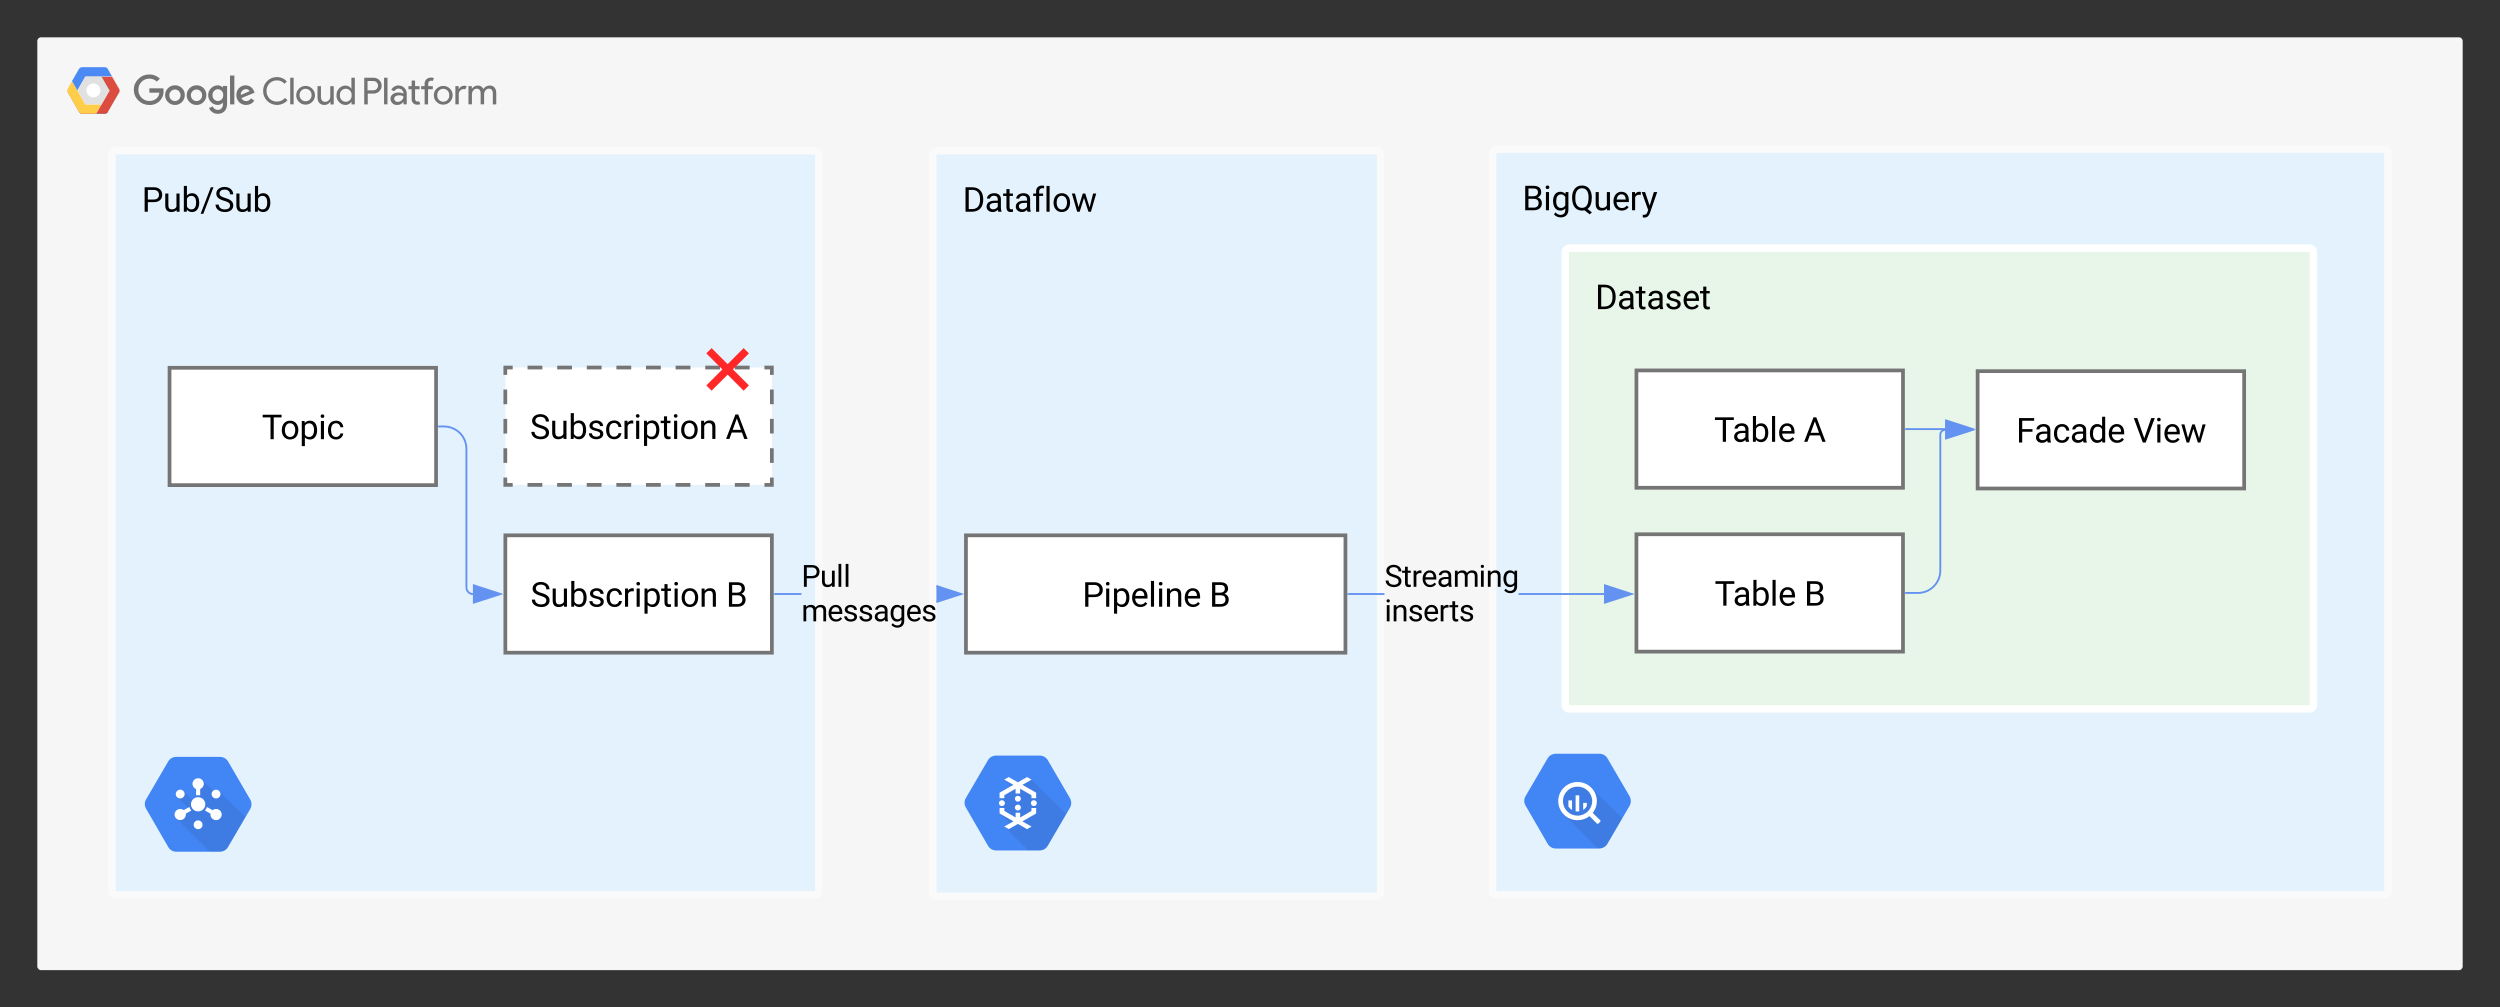 <svg xmlns="http://www.w3.org/2000/svg" xmlns:xlink="http://www.w3.org/1999/xlink" xmlns:lucid="lucid" width="1340" height="540"><rect width="100%" height="100%" fill="#333333" stroke="none"/><g transform="translate(0 0)" lucid:page-tab-id="0_0"><path d="M20 22c0-1.1.9-2 2-2h1296c1.1 0 2 .9 2 2v496c0 1.1-.9 2-2 2H22c-1.1 0-2-.9-2-2z" fill="#f6f6f6"/><path d="M71.72 48.08c.02-2.27.85-4.2 2.48-5.8 1.64-1.6 3.6-2.38 5.87-2.37 1.06 0 2.07.18 3.03.57.97.4 1.84.96 2.58 1.7l-1.63 1.56c-1.13-1.07-2.44-1.6-3.98-1.6-1.06 0-2.07.27-3 .8-.9.55-1.63 1.28-2.15 2.2-.53.93-.76 1.93-.74 3-.02 1.05.2 2.05.74 2.97.52.93 1.24 1.66 2.16 2.2.92.54 1.93.8 3 .8.77.04 1.5-.1 2.22-.37.7-.3 1.33-.7 1.9-1.26.72-.8 1.14-1.73 1.2-2.8h-5.33v-2.33h7.47c.1.46.14.93.14 1.4.07 2-.6 3.75-1.95 5.23-.74.77-1.6 1.35-2.58 1.75-1 .4-2.02.58-3.08.54-2.28 0-4.23-.78-5.87-2.37-1.63-1.6-2.46-3.54-2.48-5.82zm0 0M93.75 45.73c-1.45 0-2.7.52-3.72 1.55C89 48.3 88.5 49.55 88.5 51c0 1.45.52 2.7 1.55 3.72 1.04 1.03 2.28 1.54 3.73 1.54 1.44 0 2.7-.52 3.72-1.54 1.04-1.03 1.54-2.27 1.54-3.73.03-.95-.2-1.84-.66-2.66-.46-.82-1.13-1.47-1.96-1.94-.83-.46-1.72-.7-2.67-.67zm0 8.45c-.55 0-1.06-.16-1.54-.45-.47-.3-.84-.68-1.1-1.17-.25-.5-.36-1.02-.34-1.58 0-.82.3-1.53.88-2.1.57-.6 1.28-.9 2.1-.9.84 0 1.58.3 2.15.9.57.57.87 1.28.87 2.1.02.56-.1 1.1-.35 1.58-.25.5-.62.88-1.1 1.18-.5.3-1 .44-1.57.45zM105.32 45.73c-1.45 0-2.7.52-3.72 1.55-1.04 1.03-1.54 2.27-1.54 3.73s.52 2.7 1.56 3.73c1.03 1.02 2.28 1.54 3.72 1.53 1.45 0 2.7-.52 3.73-1.54 1.04-1.03 1.54-2.27 1.54-3.73.04-.95-.2-1.84-.68-2.66-.48-.83-1.1-1.47-1.93-1.94-.84-.47-1.73-.7-2.68-.67zm0 8.45c-.55 0-1.08-.16-1.56-.45-.5-.3-.83-.68-1.08-1.17-.26-.5-.4-1.02-.37-1.58 0-.82.33-1.53.9-2.1.58-.6 1.3-.9 2.12-.9.83 0 1.54.3 2.12.9.57.57.87 1.28.87 2.1.03.56-.08 1.1-.33 1.58-.26.5-.62.88-1.1 1.18-.5.3-1 .44-1.55.45zM119.5 46.05v.86h-.08c-.37-.38-.78-.68-1.26-.88-.5-.2-1-.3-1.52-.3-1.4.07-2.62.6-3.6 1.63-.96 1.02-1.46 2.23-1.46 3.64 0 1.4.5 2.6 1.47 3.63.97 1.02 2.2 1.56 3.6 1.62.52.02 1.02-.08 1.5-.3.5-.2.93-.5 1.27-.9h.07v.76c0 2-1.1 3.1-2.84 3.1-.57-.02-1.1-.2-1.6-.53-.47-.34-.8-.78-1.02-1.33l-2 .84c.4.95 1 1.7 1.86 2.27.85.57 1.8.85 2.83.84 2.7 0 5-1.6 5-5.5v-9.45h-2.22zm-2.68 8.14c-.55-.02-1.06-.17-1.52-.46-.46-.3-.82-.68-1.08-1.17-.25-.5-.34-1-.32-1.55-.02-.55.07-1.08.32-1.57.26-.5.62-.88 1.08-1.18.46-.3.97-.45 1.52-.47.55.03 1.04.2 1.5.5.46.3.8.7 1.03 1.18.23.48.35 1 .3 1.54.02.53-.07 1.03-.3 1.5-.23.5-.6.88-1.03 1.18-.44.3-.97.46-1.5.5zm0 0M123.28 40.47h2.33v15.47h-2.3zM131.96 54.2c-.56 0-1.06-.13-1.52-.42-.46-.3-.8-.7-1.04-1.2l7.06-2.9-.25-.6c-.3-.98-.9-1.77-1.7-2.4-.84-.6-1.76-.93-2.8-.95-.92 0-1.8.23-2.6.7-.8.5-1.4 1.13-1.84 1.95-.43.82-.62 1.7-.57 2.6-.03.96.2 1.84.66 2.66.46.83 1.1 1.47 1.93 1.94.82.47 1.7.7 2.63.68.88 0 1.73-.2 2.5-.6.8-.43 1.4-1 1.9-1.73l-1.8-1.2c-.27.45-.64.8-1.1 1.07-.46.26-.94.4-1.47.4zm-.2-6.44c.43-.04.82.04 1.2.25.35.2.63.5.8.88l-4.7 2c-.05-.53.04-1.02.27-1.5.23-.47.56-.85 1-1.14.43-.3.9-.45 1.44-.48zm0 0M141.04 48.8c-.02-1.34.28-2.6.94-3.76.67-1.16 1.57-2.08 2.74-2.74 1.17-.67 2.42-1 3.75-.96 1-.02 1.98.17 2.9.58.92.4 1.7 1 2.37 1.75l-1.3 1.24c-.47-.6-1.07-1.06-1.78-1.38-.72-.32-1.43-.46-2.2-.43-1.03-.03-2 .22-2.87.73-.88.5-1.57 1.2-2.05 2.1-.5.9-.72 1.85-.67 2.87-.04 1 .2 1.95.7 2.84.47.88 1.14 1.58 2 2.08.9.5 1.83.75 2.84.73.85 0 1.66-.17 2.42-.5.76-.36 1.42-.85 1.98-1.5l1.28 1.3c-1.03 1.15-2.27 1.9-3.8 2.28-1.5.38-2.98.3-4.43-.26-1.45-.55-2.64-1.46-3.52-2.74-.87-1.27-1.3-2.68-1.3-4.23zm0 0M155.55 55.94V41.66h1.84v14.28zM168.83 51.05c0 1.4-.5 2.58-1.48 3.56-1 .98-2.18 1.48-3.56 1.48-1.4 0-2.56-.5-3.55-1.47-1-.98-1.48-2.16-1.48-3.55 0-1.38.5-2.57 1.48-3.55 1-.98 2.16-1.47 3.54-1.47 1.37 0 2.56.5 3.55 1.47 1 .98 1.48 2.17 1.48 3.55zm-1.84 0c.05-.72-.13-1.4-.52-2-.4-.6-.97-1.04-1.66-1.28-.7-.24-1.38-.24-2.07 0-.7.24-1.24.66-1.63 1.27-.4.62-.6 1.3-.53 2.02 0 .88.3 1.63.93 2.26.63.63 1.38.94 2.28.94.9 0 1.67-.3 2.3-.94.6-.63.93-1.38.93-2.27zM177.13 55.94v-1.36H177c-.33.53-.77.93-1.32 1.23-.55.3-1.15.46-1.77.46-2.52 0-3.72-1.7-3.72-4.1v-6h1.84v5.7c0 2 1 2.72 2.42 2.72.76-.06 1.4-.38 1.9-.97.5-.57.72-1.24.67-2v-5.4h1.85v9.77h-1.74zM180.37 51.05c-.07-1.35.37-2.53 1.27-3.54.9-1 2.02-1.56 3.38-1.65.66-.02 1.28.12 1.88.4.6.3 1.08.73 1.45 1.27h.07l-.07-1.36v-4.5h1.84v14.28h-1.78v-1.36h-.07c-.37.55-.85.97-1.45 1.27-.6.3-1.22.43-1.88.4-1.36-.08-2.5-.64-3.38-1.65-.9-1-1.34-2.2-1.27-3.55zm8.07 0c.1-.72-.06-1.4-.46-2.02-.4-.62-.92-1.04-1.6-1.3-.7-.23-1.4-.23-2.08.02-.7.24-1.24.66-1.63 1.28-.4.63-.55 1.3-.46 2.02-.08.73.08 1.4.47 2.02.4.62.94 1.05 1.63 1.3.7.24 1.38.24 2.07 0 .7-.25 1.22-.68 1.6-1.3.4-.62.57-1.3.47-2.02zM195.23 55.94V41.66h4.88c.8-.03 1.52.15 2.2.52.7.37 1.23.9 1.65 1.55.4.67.6 1.4.62 2.18-.03.8-.2 1.5-.62 2.18-.42.67-.95 1.2-1.64 1.56-.68.37-1.4.54-2.2.52h-3v5.78h-1.85zm4.9-7.54c.7 0 1.3-.24 1.77-.73.48-.5.74-1.08.74-1.76 0-.68-.26-1.27-.74-1.76-.48-.48-1.08-.73-1.77-.73H197v5h3.08zM205.86 55.94V41.66h1.84v14.28zM209.28 53c0-2.23 2-3.42 4.3-3.42.95-.02 1.84.18 2.67.6v-.28c-.05-.6-.25-1.1-.64-1.54-.38-.44-.84-.72-1.42-.83-.57-.12-1.13-.05-1.66.2-.52.26-.92.65-1.17 1.17l-1.68-.72c.46-.9 1.15-1.54 2.05-1.96.9-.43 1.84-.53 2.83-.3 1 .2 1.8.7 2.44 1.47.63.75.95 1.64 1 2.64v5.9h-1.75v-1.36h-.1c-.34.55-.8.97-1.37 1.27-.58.3-1.2.43-1.84.4-.62.07-1.2-.04-1.77-.3-.58-.3-1-.7-1.36-1.23-.33-.52-.52-1.1-.52-1.73zm7-1.27c-.72-.47-1.48-.68-2.33-.63-1.93 0-2.7 1-2.7 1.93.06.5.3.88.68 1.18.4.3.82.44 1.3.38.8 0 1.5-.27 2.08-.82.58-.55.9-1.23.95-2.03zM220.64 52.97v-5.13h-1.72v-1.68h1.72v-3h1.84v3h2.4v1.68h-2.4v5c0 1.1.5 1.58 1.34 1.58.3.02.55-.03.83-.15l.64 1.57c-.5.2-.98.28-1.48.26-.58.07-1.13-.03-1.66-.3s-.92-.66-1.2-1.18c-.27-.52-.4-1.07-.32-1.65zM232.6 41.84l-.62 1.57c-.27-.1-.53-.16-.82-.15-.3-.02-.58.04-.86.2-.27.14-.48.35-.62.62-.13.27-.18.55-.16.86v1.23h2.46v1.68h-2.55v8.1h-1.84v-8.1h-1.85v-1.68h1.84v-1.3c-.03-.6.1-1.18.43-1.7.32-.54.76-.95 1.3-1.23.56-.3 1.13-.4 1.76-.35.52-.03 1.02.06 1.5.26zM242.6 51.05c0 1.4-.47 2.58-1.46 3.56-1 .98-2.2 1.48-3.57 1.48-1.38 0-2.57-.5-3.56-1.47-.98-.98-1.47-2.16-1.47-3.55 0-1.38.5-2.57 1.48-3.55 1-.98 2.2-1.47 3.57-1.47 1.38 0 2.58.5 3.57 1.47 1 .98 1.47 2.17 1.47 3.55zm-1.83 0c.07-.72-.12-1.4-.5-2-.4-.6-.97-1.04-1.66-1.28-.68-.24-1.37-.24-2.06 0-.7.24-1.27.66-1.66 1.27-.4.62-.57 1.3-.5 2.02-.07.72.1 1.4.5 2 .4.6.97 1.04 1.66 1.28.7.23 1.38.23 2.07 0 .7-.24 1.27-.67 1.66-1.28.4-.6.58-1.28.5-2zM244.08 55.94v-9.77h1.77v1.6h.07c.25-.55.67-1 1.17-1.33.5-.33 1.07-.5 1.67-.5.5-.03.95.05 1.38.23l-.7 1.7c-.33-.1-.65-.14-1-.13-.48.02-.92.16-1.33.43-.42.27-.74.6-.95 1.05-.2.43-.32.9-.27 1.38v5.34zm0 0M251.14 46.16h1.75v1.36h.08c.35-.5.78-.9 1.3-1.2.54-.3 1.12-.45 1.72-.47.66-.05 1.26.1 1.84.43.57.35.98.83 1.24 1.44.37-.6.87-1.05 1.47-1.38.6-.34 1.26-.5 1.95-.5 2.4 0 3.5 1.7 3.5 4.12v5.98h-1.84v-5.7c0-2-.78-2.72-2.2-2.72-1.4 0-2.47 1.52-2.47 3v5.4h-1.85v-5.7c0-1.98-.78-2.7-2.18-2.7-1.4 0-2.5 1.52-2.5 3v5.4h-1.85v-9.76z" fill="#737373"/><path d="M54.38 55.95l-2.88 5h-7.52c-.34 0-.64-.1-.94-.26-.3-.18-.53-.4-.7-.7L36.3 49.4c-.17-.3-.26-.6-.26-.93 0-.34.1-.65.26-.94l2.3-4.05 2.85 5 4.32 7.47zm0 0" fill="#ffcc40"/><path d="M63.88 49.4L57.78 60c-.16.3-.4.52-.7.7-.3.16-.6.24-.93.24H51.5l2.88-5 4.32-7.47L54.38 41h5.68l3.77 6.54c.16.3.28.6.28.93 0 .33-.06.64-.22.93z" fill="#da4437"/><path d="M60.06 41h-14.3l-4.3 7.47-2.88-5 3.77-6.53c.16-.3.4-.52.7-.7.3-.16.6-.24.93-.24h12.17c.34 0 .64.08.94.25.3.17.52.4.68.7z" fill="#4284f3"/><path d="M54.38 41l4.32 7.47-4.32 7.48h-8.63l-4.3-7.48 4.3-7.48z" fill="#dfdfdf"/><path d="M46.33 48.47c0-2.06 1.68-3.74 3.75-3.74 2.07 0 3.75 1.68 3.75 3.74 0 2.06-1.68 3.74-3.75 3.74-2.07 0-3.75-1.67-3.75-3.73z" fill="#fff"/><path d="M42.35 37.1c.16-.3.4-.52.7-.7.3-.16.6-.24.93-.24h12.17c.34 0 .64.08.94.25.3.18.52.4.68.7l2.28 3.9-2.28-4.06c-.16-.3-.4-.52-.7-.7-.3-.16-.6-.24-.93-.24H43.98c-.34 0-.64.08-.94.25-.3.17-.53.4-.7.7l-3.76 6.53v.08z" fill="#fff" fill-opacity=".2"/><path d="M41.45 48.47l4.3-7.48H60.1l-.07-.17H45.75l-4.3 7.48" fill="#1a237e" fill-opacity=".2"/><path d="M36.28 47.7l2.3-4 2.87 5 4.3 7.47h8.56l.08-.16h-8.63l-4.3-7.53-2.87-5-2.33 4c-.18.3-.25.65-.23 1 .03-.28.12-.54.26-.78zm0 0" fill="#fff" fill-opacity=".2"/><path d="M51.6 60.78h-7.62c-.34 0-.64-.08-.94-.25-.3-.17-.53-.4-.7-.7L36.3 49.26c-.14-.27-.23-.55-.26-.85-.02.35.07.7.26 1L42.35 60c.16.3.4.52.7.7.3.16.6.24.93.24h7.52z" fill="#be360c"/><path d="M58.8 48.47L54.46 41h-.1l4.33 7.47zM63.88 49.25l-6.1 10.6c-.16.28-.4.5-.7.68-.3.17-.6.25-.93.25H51.6l-.1.16h4.65c.34 0 .64-.08.94-.25.3-.18.52-.4.68-.7l6.1-10.6c.18-.3.25-.63.23-1-.02.3-.1.6-.22.85zm0 0" fill="#3e2723"/><path d="M60.06 41.15l3.77 6.55c.14.27.23.55.25.85.03-.35-.07-.7-.25-1L60.06 41h-5.68l.1.15M54.38 56.1l4.4-7.63h-.08l-4.32 7.48-2.88 5h.1z" fill="#fff"/><path d="M63.88 47.54L60.06 41l-2.28-4.06c-.16-.3-.4-.52-.7-.7-.3-.16-.6-.24-.93-.24H43.98c-.34 0-.64.08-.94.25-.3.17-.53.4-.7.7l-6.06 10.6c-.17.28-.26.6-.26.93 0 .33.1.64.26.93L42.35 60c.16.3.4.52.7.7.3.16.6.24.93.24h12.17c.34 0 .64-.08.94-.25.3-.18.52-.4.68-.7l6.1-10.6c.16-.28.25-.6.25-.92 0-.34-.1-.65-.25-.94z" fill="url(#a)"/><path d="M500 82.78c0-1.1.9-2 2-2h236c1.1 0 2 .9 2 2v395.6c0 1.1-.9 2-2 2H502c-1.1 0-2-.9-2-2z" stroke="#fafafa" stroke-width="4" fill="#e3f2fd"/><use xlink:href="#b" transform="matrix(1,0,0,1,516,96.779) translate(0 16.699)"/><path d="M573.5 427.82l-11.8-20.23c-.9-1.63-2.5-2.55-4.4-2.6h-23.43c-1.9.05-3.5.97-4.4 2.6l-11.78 20.17c-.93 1.58-.93 3.4 0 5.04l11.77 20.34c.9 1.68 2.45 2.64 4.4 2.7h23.44c1.9-.06 3.5-1.02 4.4-2.7l11.8-20.18c.9-1.68.9-3.5 0-5.14z" stroke="#000" stroke-opacity="0" fill="#4285f4"/><path d="M552.9 417.88l-7.27 1.67-7.36-1.67 4.04 3.98-6.53 6 1.7 1.7-1.6 2.05 2.04 2-2.13 2.45 6.18 6.07-3.68.9 12.9 12.8h6.15c1.9-.08 3.5-1.03 4.4-2.7l9.8-16.8z" stroke="#000" stroke-opacity="0" fill-opacity=".07"/><path d="M555.73 430.48c0 .87-.7 1.57-1.6 1.57-.87 0-1.58-.7-1.58-1.57 0-.88.7-1.58 1.6-1.58.87 0 1.58.7 1.58 1.58zM538.63 430.48c0 .87-.72 1.57-1.6 1.57-.87 0-1.6-.7-1.6-1.57 0-.88.73-1.58 1.6-1.58.88 0 1.6.7 1.6 1.58zM547.18 428.1c0 .88-.7 1.58-1.6 1.58-.87 0-1.6-.7-1.6-1.57 0-.86.73-1.57 1.6-1.57.9 0 1.6.7 1.6 1.58zM547.18 432.84c0 .88-.7 1.58-1.6 1.58-.87 0-1.6-.7-1.6-1.58 0-.87.73-1.57 1.6-1.57.9 0 1.6.7 1.6 1.57z" stroke="#000" stroke-opacity="0" fill="#fff"/><path d="M548 420.68l4.9-2.8-2.37-1.36h-.06l-4.88 2.8-4.9-2.8h-.05l-2.37 1.36 4.9 2.8-7.4 4.2v2.97h2.54v-1.6l6.05-3.5v2.58h2.43v-2.58l6.06 3.5v1.6h2.53v-2.97l-7.4-4.2zM552.86 434.66l-6.06 3.52v-2.55h-2.43v2.55l-6.05-3.52v-1.58h-2.53v2.95l7.4 4.2-4.92 2.82 2.37 1.35h.06l4.9-2.78 4.87 2.78h.06l2.37-1.35-4.92-2.8 7.4-4.22v-2.95h-2.52v1.58z" stroke="#000" stroke-opacity="0" fill="#fff"/><path d="M60 82.78c0-1.1.9-2 2-2h374.9c1.12 0 2 .9 2 2V477.6c0 1.1-.88 2-2 2H62c-1.1 0-2-.9-2-2z" stroke="#fafafa" stroke-width="4" fill="#e3f2fd"/><use xlink:href="#c" transform="matrix(1,0,0,1,76,96.779) translate(0 16.699)"/><path d="M134.1 428.52l-11.77-20.23c-.92-1.64-2.52-2.55-4.4-2.6H94.47c-1.9.05-3.5.96-4.4 2.6L78.3 428.46c-.92 1.57-.92 3.4 0 5.03l11.78 20.33c.9 1.68 2.46 2.65 4.4 2.7h23.44c1.9-.05 3.5-1.02 4.4-2.7l11.8-20.18c.9-1.68.9-3.5 0-5.13z" stroke="#000" stroke-opacity="0" fill="#4285f4"/><path d="M117.46 423.9l-2.6.6-6.53-6.48-2.08 3.85-1.15 4.47 1.93 1.88-3.67.77-5.05-5-3.44 3.22 6.3 6.24-6.67 5.27 17.95 17.78h5.5c1.88-.06 3.48-1.03 4.4-2.68l9.24-15.9z" stroke="#000" stroke-opacity="0" fill-opacity=".07"/><path d="M114.62 423.6c1.14-.66 2.6-.27 3.24.85.66 1.13.27 2.57-.87 3.2-1.14.66-2.6.28-3.25-.85-.66-1.12-.27-2.56.87-3.2M95.4 427.65c-1.13-.65-1.52-2.1-.86-3.2.65-1.14 2.1-1.52 3.24-.87 1.14.65 1.53 2.08.87 3.2-.65 1.13-2.1 1.52-3.24.87M108.57 442.1c0 1.28-1.06 2.34-2.38 2.33-1.32 0-2.38-1.06-2.38-2.35 0-1.3 1.07-2.35 2.38-2.35 1.3 0 2.37 1.05 2.37 2.35M106.2 426.22c.4 0 .72.03 1.1.12v-6.22h-2.2v6.22c.38-.1.7-.12 1.1-.12zM110.92 432.54c-.24.74-.58 1.32-1.1 1.88l5.44 3.1 1.1-1.9zM101.48 432.54l-5.44 3.1 1.1 1.88 5.44-3.1c-.53-.56-.87-1.14-1.1-1.88zM110.04 431.1c0 2.1-1.72 3.8-3.84 3.8s-3.84-1.7-3.84-3.8c0-2.1 1.72-3.8 3.84-3.8s3.84 1.7 3.84 3.8" stroke="#000" stroke-opacity="0" fill="#fff"/><path d="M95.1 434c1.43-.82 3.27-.33 4.1 1.1.84 1.43.35 3.25-1.1 4.08-1.44.82-3.28.33-4.12-1.1-.83-1.42-.34-3.25 1.1-4.07M114.3 439.18c-1.45-.83-1.94-2.65-1.1-4.08.82-1.43 2.67-1.92 4.1-1.1 1.46.83 1.95 2.66 1.12 4.1-.83 1.4-2.68 1.9-4.12 1.08M109.22 420.12c0 1.65-1.35 3-3.02 3s-3.02-1.35-3.02-3 1.35-2.98 3.02-2.98 3.02 1.33 3.02 2.98" stroke="#000" stroke-opacity="0" fill="#fff"/><path d="M270.87 197h142.86v62.9H270.87z" fill="#fff"/><path d="M282.77 197h7.94m7.95 0h7.93m7.94 0h7.94m7.93 0h7.93m7.94 0h7.93m7.94 0h7.94m7.94 0h7.93m7.94 0h7.93m7.93 0h3.97v3.93m0 7.86v7.86m0 7.86v7.86m0 7.87v7.86m0 7.87v3.93h-3.97m-7.93 0h-7.94m-7.95 0h-7.93m-7.94 0h-7.94m-7.94 0h-7.93m-7.94 0h-7.94m-7.94 0h-7.94m-7.94 0h-7.93m-7.94 0h-7.93m-7.94 0h-3.96v-3.93m0-7.86v-7.85m0-7.87v-7.86m0-7.86v-7.87m0-7.87V197h3.96" stroke="#757575" stroke-width="2" fill="none"/><use xlink:href="#d" transform="matrix(1,0,0,1,275.866,202) translate(8.198 33.262)"/><use xlink:href="#e" transform="matrix(1,0,0,1,275.866,202) translate(113.06 33.262)"/><path d="M800 82c0-1.1.9-2 2-2h476c1.1 0 2 .9 2 2v395.6c0 1.1-.9 2-2 2H802c-1.1 0-2-.9-2-2z" stroke="#fafafa" stroke-width="4" fill="#e3f2fd"/><use xlink:href="#f" transform="matrix(1,0,0,1,816,96) translate(0 16.699)"/><path d="M873.45 426.8l-11.77-20.2c-.92-1.63-2.52-2.55-4.4-2.6h-23.43c-1.88.05-3.48.97-4.4 2.6l-11.76 20.15c-.93 1.58-.93 3.4 0 5.03l11.76 20.32c.9 1.68 2.45 2.64 4.4 2.7h23.42c1.88-.06 3.48-1.02 4.4-2.7l11.77-20.16c.9-1.68.9-3.5 0-5.13z" stroke="#000" stroke-opacity="0" fill="#4285f4"/><path d="M861.68 452.1l7.84-13.45L853 422.27l-7.44-1.96-6.64 2.45-2.6 6.62 2.07 7.4 18.17 18h.73c1.9-.06 3.5-1.03 4.38-2.68z" stroke="#000" stroke-opacity="0" fill-opacity=".07"/><path d="M845.56 419.15c-5.7 0-10.34 4.58-10.34 10.23 0 5.66 4.64 10.24 10.34 10.24s10.35-4.58 10.35-10.24c0-5.65-4.63-10.23-10.34-10.23m0 18.02c-4.34 0-7.84-3.48-7.84-7.8 0-4.27 3.5-7.75 7.84-7.75 4.35 0 7.84 3.48 7.84 7.76 0 4.3-3.5 7.8-7.84 7.8" stroke="#000" stroke-opacity="0" fill="#fff"/><path d="M840.66 429v3.18c.5.84 1.1 1.46 1.95 1.97V429zM844.53 426.3v8.58c.67.13 1.27.13 1.95 0v-8.58zM848.58 430.32v3.78c.86-.54 1.47-1.18 1.96-2.06v-1.72zM853 435.7l-1.06 1.06c-.2.2-.2.5 0 .68l4.06 4.02c.2.2.5.2.7 0l1.06-1.06c.2-.2.2-.48 0-.68l-4.07-4.02c-.2-.2-.5-.2-.7 0" stroke="#000" stroke-opacity="0" fill="#fff"/><path d="M839 135c0-1.1.9-2 2-2h397c1.1 0 2 .9 2 2v243c0 1.1-.9 2-2 2H841c-1.1 0-2-.9-2-2z" stroke="#fff" stroke-width="4" fill="#e8f5e9"/><use xlink:href="#g" transform="matrix(1,0,0,1,855,149) translate(0 16.699)"/><path d="M90.87 197.13h142.86v62.9H90.87z" stroke="#757575" stroke-width="2" fill="#fff"/><use xlink:href="#h" transform="matrix(1,0,0,1,95.866,202.134) translate(44.488 33.262)"/><path d="M877.13 198.55H1020v62.9H877.13z" stroke="#757575" stroke-width="2" fill="#fff"/><use xlink:href="#i" transform="matrix(1,0,0,1,882.134,203.549) translate(36.63 33.262)"/><use xlink:href="#e" transform="matrix(1,0,0,1,882.134,203.549) translate(84.627 33.262)"/><path d="M1060 198.94h142.87v62.9H1060z" stroke="#757575" stroke-width="2" fill="#fff"/><use xlink:href="#j" transform="matrix(1,0,0,1,1065,203.939) translate(15.66 33.262)"/><use xlink:href="#k" transform="matrix(1,0,0,1,1065,203.939) translate(78.458 33.262)"/><path d="M1021.5 230h21.12" stroke="#6392f0" fill="none"/><path d="M1021.5 230.5h-.5v-1h.5z" fill="#6392f0"/><path d="M1057.38 230l-14.26 4.64v-9.28z" stroke="#6392f0" fill="#6392f0"/><path d="M877.13 286.37H1020v62.9H877.13z" stroke="#757575" stroke-width="2" fill="#fff"/><use xlink:href="#i" transform="matrix(1,0,0,1,882.134,291.373) translate(36.898 33.262)"/><use xlink:href="#l" transform="matrix(1,0,0,1,882.134,291.373) translate(84.896 33.262)"/><path d="M517.75 286.94h203.4v62.9h-203.4z" stroke="#757575" stroke-width="2" fill="#fff"/><use xlink:href="#m" transform="matrix(1,0,0,1,522.75,291.935) translate(57.388 33.262)"/><use xlink:href="#l" transform="matrix(1,0,0,1,522.75,291.935) translate(125.406 33.262)"/><path d="M270.87 286.94h142.86v62.9H270.87z" stroke="#757575" stroke-width="2" fill="#fff"/><use xlink:href="#d" transform="matrix(1,0,0,1,275.866,291.935) translate(8.466 33.262)"/><use xlink:href="#l" transform="matrix(1,0,0,1,275.866,291.935) translate(113.328 33.262)"/><path d="M235.23 228.6H238c6.63 0 12 5.36 12 12v74.3c0 1.93 1.56 3.5 3.48 3.5" stroke="#6392f0" fill="none"/><path d="M235.24 229.1h-.5v-1h.5z" fill="#6392f0"/><path d="M268.25 318.4L253.98 323v-9.27z" stroke="#6392f0" fill="#6392f0"/><path d="M429.55 318.9h-14.32v-1h14.32z" fill="#6392f0"/><path d="M415.24 318.9h-.5v-1h.5zM515.13 318.4l-13.2 4.27v-8.57z" fill="#6392f0"/><path d="M516.75 318.4l-14.82 4.8v-1.05l11.58-3.76-11.57-3.78v-1.05z" fill="#6392f0"/><use xlink:href="#n" transform="matrix(1,0,0,1,429.548,299.897) translate(0 14.638)"/><use xlink:href="#o" transform="matrix(1,0,0,1,429.548,299.897) translate(0 33.127)"/><path d="M742.07 318.9h-19.4v-1h19.4zm117.68 0h-45.82v-1h45.82z" fill="#6392f0"/><path d="M722.68 318.9h-.52v-1h.52zM874.52 318.4L860.25 323v-9.27z" fill="#6392f0"/><path d="M876.13 318.4l-16.38 5.3v-10.64zm-15.38 3.93l12.15-3.94-12.15-3.96z" fill="#6392f0"/><use xlink:href="#p" transform="matrix(1,0,0,1,742.069,299.897) translate(0 14.638)"/><use xlink:href="#q" transform="matrix(1,0,0,1,742.069,299.897) translate(0 33.127)"/><path d="M1021.5 317.82h6.5c6.63 0 12-5.37 12-12v-72.8c0-1.46 1.17-2.63 2.62-2.63" stroke="#6392f0" fill="none"/><path d="M1021.5 318.32h-.5v-1h.5z" fill="#6392f0"/><path d="M1057.38 230.4l-14.26 4.62v-9.27z" stroke="#6392f0" fill="#6392f0"/><path d="M381.4 189.4l17.2 17.2M381.45 189.45L380 188M398.55 206.55L400 208M398.6 189.4l-17.2 17.2M398.55 189.45L400 188M381.45 206.55L380 208" stroke="#ff2727" stroke-width="4" fill="none"/><defs><radialGradient gradientUnits="userSpaceOnUse" id="a" fx="-151118" fy="133985" cx="152458" cy="-133445" r="14066"><stop offset="0%" stop-color="#fff" stop-opacity=".1"/><stop offset="100%" stop-color="#fff" stop-opacity="0"/></radialGradient><path d="M1222-777c17 480-206 763-650 777H169v-1456h411c408 9 627 269 642 679zm-190 4c3-312-149-522-447-525H361v1141h202c308 0 473-209 469-531v-85" id="r"/><path d="M561-1102c238-4 403 126 403 351v498c0 99 13 178 38 237V0H808c-11-21-19-59-26-114C696-25 593 20 474 20c-199 0-368-130-365-320 4-251 214-359 490-356h180v-85c-1-135-86-212-229-212-115 0-232 67-233 171H131c20-205 206-316 430-320zM294-326c0 117 90 185 207 185 122 0 239-75 278-162v-222H634c-227 0-340 66-340 199" id="s"/><path d="M456 20C285 20 205-92 206-268v-671H9v-143h197v-262h185v262h202v143H391v671c-9 125 92 149 207 118V0c-49 13-96 20-142 20" id="t"/><path d="M704-1390c-164-38-297 28-288 194v114h231v143H416V0H231v-939H60v-143h171v-111c-12-274 208-416 483-347" id="u"/><path d="M341 0H156v-1536h185V0" id="v"/><path d="M584 20C278 26 81-227 91-551c10-320 175-545 491-551 308-5 503 247 494 573-9 322-175 543-492 549zm-2-970c-208 0-305 185-305 421 0 216 106 398 307 398 211 0 307-186 307-420 0-214-109-399-309-399" id="w"/><path d="M1098-255l208-827h185L1176 0h-150L763-820 507 0H357L43-1082h184l213 810 252-810h149" id="x"/><g id="b"><use transform="matrix(0.009,0,0,0.009,0,0)" xlink:href="#r"/><use transform="matrix(0.009,0,0,0.009,11.804,0)" xlink:href="#s"/><use transform="matrix(0.009,0,0,0.009,21.595,0)" xlink:href="#t"/><use transform="matrix(0.009,0,0,0.009,27.475,0)" xlink:href="#s"/><use transform="matrix(0.009,0,0,0.009,37.266,0)" xlink:href="#u"/><use transform="matrix(0.009,0,0,0.009,43.515,0)" xlink:href="#v"/><use transform="matrix(0.009,0,0,0.009,47.883,0)" xlink:href="#w"/><use transform="matrix(0.009,0,0,0.009,58.148,0)" xlink:href="#x"/></g><path d="M1216-1011c-1 297-202 441-512 441H361V0H169v-1456h537c297-6 510 164 510 445zm-192 2c1-178-126-288-307-289H361v571h345c196 1 318-92 318-282" id="y"/><path d="M491 20c-241-1-355-148-355-398v-704h185v699c0 164 67 246 200 246 141 0 235-53 282-158v-787h185V0H812l-4-107C736-22 630 20 491 20" id="z"/><path d="M634-1102c292 0 422 254 422 573 0 298-143 547-420 549-137 0-242-48-317-145L310 0H140v-1536h185v573c75-93 178-139 309-139zm-44 965c207 0 281-175 281-413 0-224-79-395-283-395-122 0-210 57-263 170v468c57 113 145 170 265 170" id="A"/><path d="M177 125H18l608-1581h158" id="B"/><path d="M631-137c179 0 314-70 314-231 0-71-25-127-75-166s-141-77-272-115c-165-47-285-106-360-175s-112-154-112-255c0-245 231-397 495-397 206 0 369 89 449 218 43 68 65 142 65 223H942c0-184-129-283-321-283-172 0-299 76-301 236 0 59 26 109 76 150s135 78 256 113c205 59 345 116 436 256 35 53 50 119 50 193-2 256-231 398-507 390C333 12 90-129 80-422h193c0 187 160 285 358 285" id="C"/><g id="c"><use transform="matrix(0.009,0,0,0.009,0,0)" xlink:href="#y"/><use transform="matrix(0.009,0,0,0.009,11.355,0)" xlink:href="#z"/><use transform="matrix(0.009,0,0,0.009,21.278,0)" xlink:href="#A"/><use transform="matrix(0.009,0,0,0.009,31.377,0)" xlink:href="#B"/><use transform="matrix(0.009,0,0,0.009,38.795,0)" xlink:href="#C"/><use transform="matrix(0.009,0,0,0.009,49.474,0)" xlink:href="#z"/><use transform="matrix(0.009,0,0,0.009,59.396,0)" xlink:href="#A"/></g><path d="M538-131c121 0 232-49 232-156 0-50-20-88-56-117-73-60-334-92-420-143-92-55-162-110-162-238 0-190 192-317 400-317 223 0 414 129 413 338H759c0-108-110-186-227-186-119 0-215 53-215 159 0 45 18 78 53 101 76 52 331 90 416 139 98 57 169 115 169 251C955-92 760 20 538 20c-176 0-314-68-386-174-38-55-57-115-57-179h185c6 129 116 202 258 202" id="D"/><path d="M277-555c0 244 77 420 297 424 127 2 249-93 255-210h175C980-127 805 20 574 20 258 20 81-222 92-562c11-319 164-533 481-540 237-5 426 165 431 392H829c-7-133-115-242-256-240-209 4-296 166-296 395" id="E"/><path d="M663-916c-163-27-288 18-338 148V0H140v-1082h180l3 125c61-97 147-145 258-145 36 0 63 5 82 14v172" id="F"/><path d="M341 0H156v-1082h185V0zm-91-1264c-68 0-108-42-109-105 0-62 41-107 109-107s110 44 110 107-42 105-110 105" id="G"/><path d="M632-1102c291 0 422 251 422 573 0 297-141 548-419 549-131 0-235-42-310-125v521H140v-1498h169l9 120c75-93 180-140 314-140zm-53 971c207 0 290-180 290-419 0-218-92-395-292-395-112 0-196 50-252 149v517c55 99 140 148 254 148" id="H"/><path d="M589-945c-131 0-219 81-264 174V0H140v-1082h175l6 136c83-104 191-156 324-156 229 0 346 129 346 387V0H806v-716c-2-153-65-229-217-229" id="I"/><g id="d"><use transform="matrix(0.009,0,0,0.009,0,0)" xlink:href="#C"/><use transform="matrix(0.009,0,0,0.009,10.679,0)" xlink:href="#z"/><use transform="matrix(0.009,0,0,0.009,20.602,0)" xlink:href="#A"/><use transform="matrix(0.009,0,0,0.009,30.7,0)" xlink:href="#D"/><use transform="matrix(0.009,0,0,0.009,39.981,0)" xlink:href="#E"/><use transform="matrix(0.009,0,0,0.009,49.403,0)" xlink:href="#F"/><use transform="matrix(0.009,0,0,0.009,55.494,0)" xlink:href="#G"/><use transform="matrix(0.009,0,0,0.009,59.862,0)" xlink:href="#H"/><use transform="matrix(0.009,0,0,0.009,69.961,0)" xlink:href="#t"/><use transform="matrix(0.009,0,0,0.009,75.841,0)" xlink:href="#G"/><use transform="matrix(0.009,0,0,0.009,80.209,0)" xlink:href="#w"/><use transform="matrix(0.009,0,0,0.009,90.475,0)" xlink:href="#I"/></g><path d="M973-380H363L226 0H28l556-1456h168L1309 0h-197zM421-538h495l-248-681" id="J"/><use transform="matrix(0.009,0,0,0.009,0,0)" xlink:href="#J" id="e"/><path d="M1160-420C1159-145 963 0 674 0H169v-1456h476c294-1 476 112 476 388 0 153-99 253-216 302 146 38 255 167 255 346zM678-157c171 2 289-95 289-261 0-175-95-263-286-263H361v524h317zm250-912c-2-172-104-229-283-229H361v463h290c157 3 278-84 277-234" id="K"/><path d="M521 20C240 20 96-239 96-550c0-303 147-552 427-552 132 0 235 47 309 140l9-120h169V-26c4 277-183 454-459 452-165-1-334-81-400-187l96-111c79 98 176 147 291 147 180 1 288-109 286-290v-93C750-23 649 20 521 20zm48-965c-209 0-287 178-287 416 0 217 86 392 285 392 117 0 202-53 257-159v-494c-57-103-142-155-255-155" id="L"/><path d="M1281-774c0 326-74 568-255 695l260 204-131 121L848 2C681 41 515 15 391-64 196-188 109-439 109-773c0-282 107-505 279-617 171-112 445-111 616-1 174 112 277 332 277 617zM696-143c312 0 393-279 393-632 0-307-114-536-395-536-268 0-393 232-393 523v107c-3 297 122 538 395 538" id="M"/><path d="M599-131c141 0 220-65 285-146l113 88C906-50 770 20 589 20 281 21 93-214 93-545c0-223 93-397 233-485 74-48 154-72 240-72 300 2 449 218 445 537v77H278c0 197 129 357 321 357zm227-509c-3-180-88-310-260-310-170 0-264 140-282 310h542" id="N"/><path d="M494-271l252-811h198L509 167C425 381 299 474 84 421V271c167 16 242-37 283-173l41-110L22-1082h202" id="O"/><g id="f"><use transform="matrix(0.009,0,0,0.009,0,0)" xlink:href="#K"/><use transform="matrix(0.009,0,0,0.009,11.206,0)" xlink:href="#G"/><use transform="matrix(0.009,0,0,0.009,15.574,0)" xlink:href="#L"/><use transform="matrix(0.009,0,0,0.009,25.673,0)" xlink:href="#M"/><use transform="matrix(0.009,0,0,0.009,38.048,0)" xlink:href="#z"/><use transform="matrix(0.009,0,0,0.009,47.971,0)" xlink:href="#N"/><use transform="matrix(0.009,0,0,0.009,57.507,0)" xlink:href="#F"/><use transform="matrix(0.009,0,0,0.009,63.756,0)" xlink:href="#O"/></g><g id="g"><use transform="matrix(0.009,0,0,0.009,0,0)" xlink:href="#r"/><use transform="matrix(0.009,0,0,0.009,11.804,0)" xlink:href="#s"/><use transform="matrix(0.009,0,0,0.009,21.595,0)" xlink:href="#t"/><use transform="matrix(0.009,0,0,0.009,27.475,0)" xlink:href="#s"/><use transform="matrix(0.009,0,0,0.009,37.266,0)" xlink:href="#D"/><use transform="matrix(0.009,0,0,0.009,46.547,0)" xlink:href="#N"/><use transform="matrix(0.009,0,0,0.009,56.083,0)" xlink:href="#t"/></g><path d="M1175-1298H707V0H516v-1298H49v-158h1126v158" id="P"/><g id="h"><use transform="matrix(0.009,0,0,0.009,0,0)" xlink:href="#P"/><use transform="matrix(0.009,0,0,0.009,9.87,0)" xlink:href="#w"/><use transform="matrix(0.009,0,0,0.009,20.136,0)" xlink:href="#H"/><use transform="matrix(0.009,0,0,0.009,30.234,0)" xlink:href="#G"/><use transform="matrix(0.009,0,0,0.009,34.603,0)" xlink:href="#E"/></g><g id="i"><use transform="matrix(0.009,0,0,0.009,0,0)" xlink:href="#P"/><use transform="matrix(0.009,0,0,0.009,9.747,0)" xlink:href="#s"/><use transform="matrix(0.009,0,0,0.009,19.538,0)" xlink:href="#A"/><use transform="matrix(0.009,0,0,0.009,29.637,0)" xlink:href="#v"/><use transform="matrix(0.009,0,0,0.009,34.005,0)" xlink:href="#N"/></g><path d="M972-643H361V0H169v-1456h902v158H361v498h611v157" id="Q"/><path d="M520 20C244 20 95-247 95-550c0-298 151-550 427-552 127 0 227 43 301 130v-564h185V0H838l-9-116C755-25 652 20 520 20zm48-965c-210 0-288 177-288 416 0 218 87 392 286 392 117 0 203-53 257-158v-497c-55-102-140-153-255-153" id="R"/><g id="j"><use transform="matrix(0.009,0,0,0.009,0,0)" xlink:href="#Q"/><use transform="matrix(0.009,0,0,0.009,9.65,0)" xlink:href="#s"/><use transform="matrix(0.009,0,0,0.009,19.441,0)" xlink:href="#E"/><use transform="matrix(0.009,0,0,0.009,28.863,0)" xlink:href="#s"/><use transform="matrix(0.009,0,0,0.009,38.654,0)" xlink:href="#R"/><use transform="matrix(0.009,0,0,0.009,48.806,0)" xlink:href="#N"/></g><path d="M651-255l416-1201h210L737 0H567L28-1456h209" id="S"/><g id="k"><use transform="matrix(0.009,0,0,0.009,0,0)" xlink:href="#S"/><use transform="matrix(0.009,0,0,0.009,11.452,0)" xlink:href="#G"/><use transform="matrix(0.009,0,0,0.009,15.82,0)" xlink:href="#N"/><use transform="matrix(0.009,0,0,0.009,25.356,0)" xlink:href="#x"/></g><use transform="matrix(0.009,0,0,0.009,0,0)" xlink:href="#K" id="l"/><g id="m"><use transform="matrix(0.009,0,0,0.009,0,0)" xlink:href="#y"/><use transform="matrix(0.009,0,0,0.009,11.355,0)" xlink:href="#G"/><use transform="matrix(0.009,0,0,0.009,15.724,0)" xlink:href="#H"/><use transform="matrix(0.009,0,0,0.009,25.822,0)" xlink:href="#N"/><use transform="matrix(0.009,0,0,0.009,35.358,0)" xlink:href="#v"/><use transform="matrix(0.009,0,0,0.009,39.727,0)" xlink:href="#G"/><use transform="matrix(0.009,0,0,0.009,44.095,0)" xlink:href="#I"/><use transform="matrix(0.009,0,0,0.009,54.026,0)" xlink:href="#N"/></g><g id="n"><use transform="matrix(0.008,0,0,0.008,0,0)" xlink:href="#y"/><use transform="matrix(0.008,0,0,0.008,9.954,0)" xlink:href="#z"/><use transform="matrix(0.008,0,0,0.008,18.651,0)" xlink:href="#v"/><use transform="matrix(0.008,0,0,0.008,22.48,0)" xlink:href="#v"/></g><path d="M1240-945c-141 0-250 95-250 227V0H804v-709c0-157-77-236-231-236-121 0-204 52-249 155V0H139v-1082h175l5 120c79-93 186-140 321-140 151 0 254 58 309 174 69-98 181-174 345-174 237 0 362 126 362 377V0h-185v-714c-2-159-67-231-231-231" id="T"/><g id="o"><use transform="matrix(0.008,0,0,0.008,0,0)" xlink:href="#T"/><use transform="matrix(0.008,0,0,0.008,13.829,0)" xlink:href="#N"/><use transform="matrix(0.008,0,0,0.008,22.188,0)" xlink:href="#D"/><use transform="matrix(0.008,0,0,0.008,30.323,0)" xlink:href="#D"/><use transform="matrix(0.008,0,0,0.008,38.458,0)" xlink:href="#s"/><use transform="matrix(0.008,0,0,0.008,47.041,0)" xlink:href="#L"/><use transform="matrix(0.008,0,0,0.008,55.892,0)" xlink:href="#N"/><use transform="matrix(0.008,0,0,0.008,64.251,0)" xlink:href="#D"/></g><g id="p"><use transform="matrix(0.008,0,0,0.008,0,0)" xlink:href="#C"/><use transform="matrix(0.008,0,0,0.008,9.36,0)" xlink:href="#t"/><use transform="matrix(0.008,0,0,0.008,14.514,0)" xlink:href="#F"/><use transform="matrix(0.008,0,0,0.008,19.707,0)" xlink:href="#N"/><use transform="matrix(0.008,0,0,0.008,28.066,0)" xlink:href="#s"/><use transform="matrix(0.008,0,0,0.008,36.648,0)" xlink:href="#T"/><use transform="matrix(0.008,0,0,0.008,50.477,0)" xlink:href="#G"/><use transform="matrix(0.008,0,0,0.008,54.305,0)" xlink:href="#I"/><use transform="matrix(0.008,0,0,0.008,63.011,0)" xlink:href="#L"/></g><g id="q"><use transform="matrix(0.008,0,0,0.008,0,0)" xlink:href="#G"/><use transform="matrix(0.008,0,0,0.008,3.829,0)" xlink:href="#I"/><use transform="matrix(0.008,0,0,0.008,12.534,0)" xlink:href="#D"/><use transform="matrix(0.008,0,0,0.008,20.67,0)" xlink:href="#N"/><use transform="matrix(0.008,0,0,0.008,29.029,0)" xlink:href="#F"/><use transform="matrix(0.008,0,0,0.008,34.753,0)" xlink:href="#t"/><use transform="matrix(0.008,0,0,0.008,39.907,0)" xlink:href="#D"/></g></defs></g></svg>